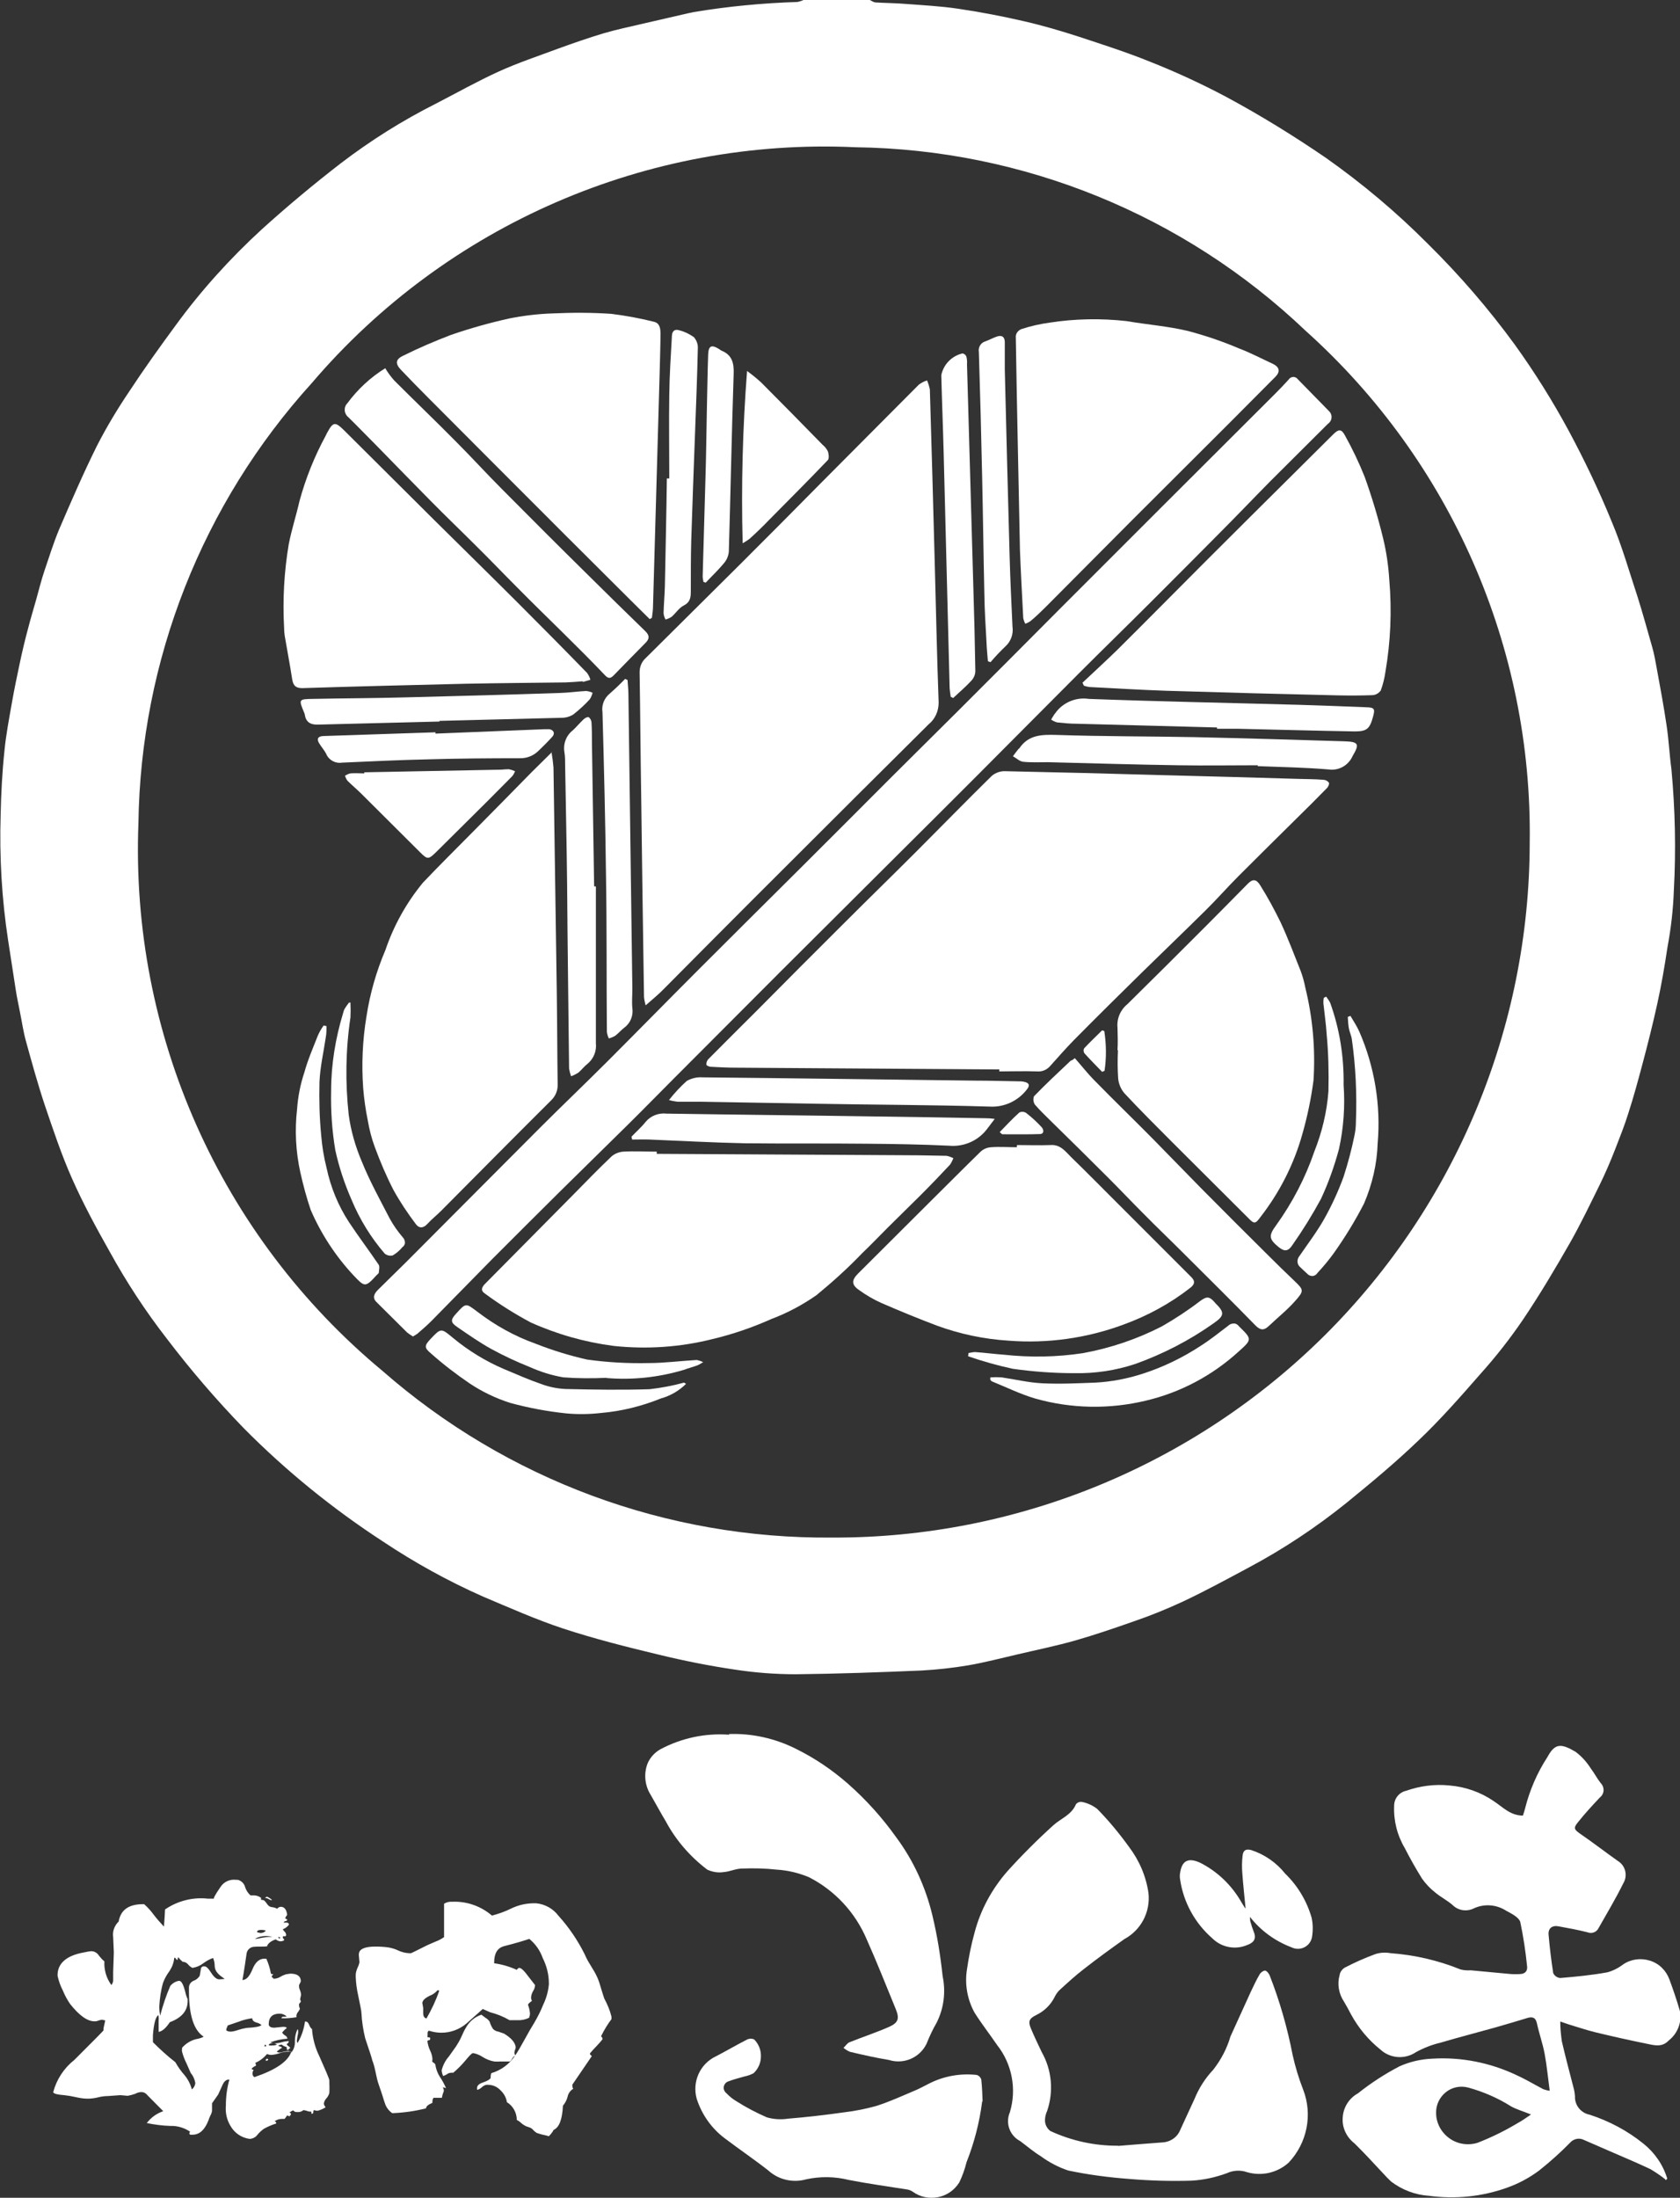 <?xml version="1.0" encoding="UTF-8"?>
<svg id="_レイヤー_2" data-name="レイヤー_2" xmlns="http://www.w3.org/2000/svg" viewBox="0 0 76.46 100">
  <rect x="0" y="0" width="76.46" height="100" fill="#333333" stroke="none"/>
  <defs>
    <style>
      .cls-1 {
        fill: #fff;
      }
    </style>
  </defs>
  <g id="_レイヤー_1-2" data-name="レイヤー_1">
    <g id="_グループ_6" data-name="グループ_6">
      <g>
        <g>
          <path id="_パス_2" data-name="パス_2" class="cls-1" d="M75.79,99.16c-.21-.17-.44-.32-.67-.46-.57-.27-1.16-.52-1.74-.77l-1.31-.57c-.21-.1-.46-.04-.61.13-.44.45-.91.87-1.4,1.26-.45.34-.94.6-1.47.79-1.14.41-2.36.53-3.55.37-.63-.04-1.23-.27-1.73-.65-.13-.12-.25-.25-.37-.38-.43-.46-.85-.92-1.3-1.36-.36-.28-.57-.72-.53-1.18.03-.46.29-.87.69-1.09.59-.47,1.22-.88,1.89-1.23.47-.21.98-.33,1.5-.35,1.31-.08,2.62.18,3.81.74.42.19.82.43,1.24.65.09.03.19.06.29.07-.08-.59-.13-1.14-.23-1.68-.09-.47-.25-.92-.35-1.38-.06-.28-.21-.32-.44-.25-.5.15-.99.3-1.49.44-.82.23-1.64.44-2.45.68-.39.09-.77.24-1.12.43-.5.34-1.17.3-1.62-.11-.55-.44-1-.98-1.34-1.6-.1-.2-.21-.39-.32-.58-.24-.36-.32-.8-.2-1.22.02-.13.1-.24.21-.32.46-.24.93-.45,1.42-.63.22-.07.46-.08.69-.04,1.09.08,2.17.33,3.18.74.15.04.31.05.47.04.57.05,1.14.11,1.71.16.18.02.36.02.54.01.21-.01.34-.13.31-.36-.07-.68-.17-1.35-.31-2.01-.06-.21-.4-.38-.64-.51-.45-.29-1.01-.33-1.49-.1-.32.15-.7.09-.95-.16-.24-.21-.54-.36-.79-.57-.23-.18-.43-.39-.6-.63-.28-.45-.54-.91-.78-1.38-.35-.59-.52-1.26-.49-1.94,0-.33.23-.61.55-.68.63-.22,1.3-.31,1.97-.24.72.06,1.41.3,2.01.71.41.27.76.66,1.33.66.04-.11.07-.22.1-.33.21-.83.55-1.62,1.02-2.34.34-.63.62-.62,1.28-.23.28.21.51.47.7.77.16.21.28.45.44.65.09.09.14.22.13.35-.01.13-.08.24-.18.32-.34.36-.68.73-.99,1.12-.22.27-.16.33.14.54.57.39,1.12.82,1.69,1.22.34.21.45.66.24,1.01-.35.71-.76,1.39-1.15,2.08-.1.16-.3.22-.48.15-.43-.11-.87-.19-1.31-.27-.3-.06-.49.09-.46.39.05.58.12,1.16.21,1.74.06.12.18.21.32.22.72-.06,1.44-.13,2.15-.26.25-.07.49-.19.7-.35.36-.25.81-.31,1.23-.18.42.13.74.45.89.86.17.46.33.93.47,1.41.11.51-.09,1.04-.5,1.36-.31.33-.66.22-1.01.15-.78-.16-1.55-.33-2.33-.52-.41-.1-.82-.24-1.22-.36-.1-.03-.19-.07-.38-.13,0,.3.03.59.07.89.17.74.37,1.48.56,2.22.02.09.03.19.04.28-.02.41.26.77.67.85.89.29,1.72.73,2.45,1.32.51.41.89.96,1.08,1.59l-.07.07ZM69.68,96.21c-.37-.15-.66-.23-.91-.37-.6-.38-1.25-.66-1.93-.85-.36-.1-.74-.03-1.03.2-.29.23-.46.58-.45.95,0,.46.23.88.6,1.15.37.27.85.34,1.28.21.65-.25,1.27-.56,1.87-.92.17-.09.33-.21.57-.37h0Z"/>
          <path id="_パス_3" data-name="パス_3" class="cls-1" d="M50.88,97.64c.63-.05,1.33-.11,2.03-.16.36-.02.68-.24.81-.58.22-.47.43-.94.65-1.41.2-.49.49-.94.85-1.32.35-.45.62-.96.78-1.51.31-.67.61-1.35.92-2.02.13-.27.25-.54.4-.79.05-.1.14-.16.24-.19.08,0,.18.12.22.21.46,1.17.81,2.39,1.05,3.63.12.54.28,1.07.48,1.58.44,1.14.18,2.43-.66,3.32-.52.47-1.24.63-1.91.43-.29-.1-.62-.08-.9.05-.52.19-1.06.31-1.61.34-.96.03-1.92,0-2.87-.08-.92-.07-1.83-.19-2.74-.38-.45-.15-.87-.37-1.25-.65-.33-.2-.63-.46-.94-.69-.48-.25-.68-.82-.47-1.31.32-1.05.1-2.2-.58-3.06-.34-.5-.71-.97-1.03-1.48-.33-.6-.45-1.3-.34-1.97.08-.56.19-1.11.34-1.65.27-1.04.79-2,1.5-2.81.66-.73,1.36-1.43,2.09-2.09.34-.31.83-.47,1.03-.96.07-.08.17-.12.28-.1.25.05.48.16.68.31.53.54,1.01,1.12,1.45,1.73.47.62.78,1.34.89,2.11.09.86-.34,1.68-1.1,2.09-.62.44-1.24.89-1.84,1.36-.39.3-.76.64-1.12.97-.08.08-.15.18-.2.28-.18.37-.47.66-.84.84-.33.16-.39.29-.25.62.15.36.32.71.49,1.07.46.81.55,1.78.25,2.67-.07.15-.11.32-.1.49.02.17.1.32.24.43.97.45,2.03.68,3.09.67h0Z"/>
          <path id="_パス_4" data-name="パス_4" class="cls-1" d="M33.17,78.9c1.06-.04,2.12.2,3.07.68.85.42,1.63.95,2.34,1.57.83.73,1.57,1.55,2.21,2.45.78,1.05,1.33,2.25,1.64,3.53.22.91.37,1.84.47,2.78.15.72.06,1.46-.27,2.12-.18.31-.33.63-.46.96-.31.64-1.04.95-1.71.74-.6-.1-1.18-.23-1.77-.37-.11-.04-.21-.11-.3-.18.09-.09.17-.22.28-.26.6-.24,1.21-.44,1.8-.7.42-.19.47-.38.3-.8-.44-1.07-.86-2.14-1.33-3.19-.52-1.22-1.45-2.22-2.63-2.82-.46-.19-.95-.31-1.45-.34-.53-.06-1.06-.07-1.59-.05-.28,0-.55.14-.83.16-.25.04-.51,0-.75-.11-.78-.59-1.43-1.34-1.89-2.2-.24-.4-.46-.81-.69-1.21-.27-.43-.32-.97-.13-1.44.12-.27.33-.49.58-.63.96-.51,2.04-.74,3.13-.66Z"/>
          <path id="_パス_7" data-name="パス_7" class="cls-1" d="M44.7,95.62c-.12.95-.36,1.87-.71,2.76-.08.32-.19.63-.33.92-.22.35-.56.59-.96.67-.4.08-.82,0-1.15-.24-.09-.06-.18-.1-.28-.11-.88-.14-1.76-.26-2.63-.43-.64-.16-1.31-.17-1.95-.03-.6.17-1.26.02-1.72-.4-.65-.51-1.33-.97-1.99-1.47-.6-.45-1.04-1.08-1.27-1.79-.22-.78.15-1.6.88-1.94.48-.25.94-.52,1.43-.77.1-.04.22-.04.31.01.2.21.31.48.3.77,0,.29-.12.56-.33.76-.13.07-.27.12-.42.15-.24.07-.49.13-.72.22-.11.03-.2.13-.22.25-.02.12.04.23.13.3.13.14.28.26.45.36.44.28.9.52,1.38.73.31.09.65.11.97.06.85-.07,1.71-.17,2.56-.29.5-.06,1-.16,1.49-.3.61-.2,1.2-.47,1.79-.72.2-.09.4-.2.6-.3.66-.33,1.4-.46,2.14-.38.1.03.18.11.21.21.04.37.05.74.06.99Z"/>
          <path id="_パス_12" data-name="パス_12" class="cls-1" d="M56.69,86.85c-.05-.53-.11-1.07-.15-1.62-.02-.26-.02-.51.01-.77.02-.22.1-.36.4-.28.61.2,1.14.57,1.54,1.07.57.55.98,1.24,1.2,1.99.07.3.07.61.02.91-.04.2-.17.37-.36.46-.19.09-.4.08-.58-.01-.74-.28-1.4-.76-1.88-1.38,0,.06,0,.13.01.19.05.18.11.36.18.54.11.31-.07.46-.32.55-.54.23-1.17.11-1.59-.31-.79-.69-1.31-1.64-1.46-2.67-.02-.1-.02-.21,0-.31.08-.52.34-.71.9-.46.8.4,1.46,1.04,1.9,1.82.05.08.1.16.15.24.01.01.02.02.04.03Z"/>
        </g>
        <path id="_パス_67" data-name="パス_67" class="cls-1" d="M14.17,96.08c-.06,0-.12,0-.19-.03-.06-.02-.11-.03-.17-.04-.08.07-.18.1-.28.09-.09,0-.15-.02-.17-.07h-.03s-.06.02-.08.04c-.02.02-.05.03-.08.04.04.01.07.05.07.09,0,.02-.01.04-.04.05,0,.03,0,.04-.03.04-.02,0-.05-.01-.07-.03h-.04s-.06.1-.11.15h-.12c-.1,0-.2.03-.29.08-.01,0-.02,0-.03.01,0,0,0,.02.03.04.02.01.02.03.03.05v.03c-.19.06-.38.14-.56.24-.11.08-.21.17-.3.28-.08.11-.21.17-.34.18h-.01c-.37-.05-.69-.27-.87-.59-.17-.28-.24-.6-.21-.93,0-.4.05-.79.16-1.18h-.02c-.12,0-.22.08-.29.24l-.2.44-.28.4v.08s0,.21,0,.21c0,.04,0,.07-.01.11-.02.06-.04.12-.07.17-.03.06-.06.13-.08.2-.17.44-.41.66-.73.66h-.11s-.02-.03-.03-.05v-.04s.03-.03.03-.05c-.27-.18-.58-.27-.9-.26-.36-.01-.72-.06-1.07-.13.19-.25.45-.44.75-.54-.56-.56-.82-.83-.78-.79-.06-.05-.13-.08-.21-.08-.1,0-.2.03-.29.08-.11.04-.23.07-.34.09l-.33-.03-.56.04c-.14,0-.28.02-.42.05-.14.04-.29.06-.44.07h-.08c-.18,0-.35-.03-.53-.07-.17-.04-.35-.07-.53-.09-.29-.02-.46-.06-.5-.13.15-.58.49-1.1.96-1.47.88-.88,1.33-1.33,1.33-1.35v-.09l.08-.36-.13-.03c-.05,0-.11.01-.16.03-.05.02-.11.04-.17.04h-.03c-.33,0-.7-.27-1.11-.79-.13-.19-.24-.39-.33-.61-.11-.21-.19-.44-.24-.67v-.03c0-.5.35-.84,1.03-1,.28-.06.44-.09.48-.09.04,0,.08,0,.12.01.11.03.2.1.26.2.07.09.15.18.24.25-.02.39.09.77.32,1.08.06-.08.09-.17.08-.26v-.34s.03-.89.03-.89l-.03-.69c-.04-.26.06-.53.25-.71.09-.53.46-.79,1.11-.79h.05c.17.15.32.32.45.5.14.18.29.35.45.52,0-.04.03-.3.05-.78.57-.39,1.27-.57,1.96-.49h.04s.06,0,.09,0h.09s.07,0,.07,0c-.08.03.01-.15.28-.54.15-.23.42-.35.69-.32.06,0,.12,0,.17.03.13.06.23.18.26.32.05.14.13.26.24.36h.1c.14-.01.27.03.38.11v.09s.05.01.08.01c.02,0,.05.01.07.03.04.04.08.08.11.13.03.05.07.09.12.13.05.02.1.04.16.04.06.01.13.03.19.07.04-.05.1-.09.17-.09.16,0,.26.12.29.37h0s-.03.02-.09.14c0,.02.01.03.04.04.03,0,.04.02.05.03,0,.04-.02.06-.07.07-.04,0-.08.03-.09.07h.05s.07,0,.07,0c.05-.01.11.02.12.08,0,0,0,0,0,.01-.07.1-.17.17-.28.21.02.04.05.08.08.11.04.03.06.08.07.13v.03s-.01.05-.04.05c0,0,0,0-.01,0h-.06s-.03,0-.04.01v.03s0,.05.03.07c.02.02.03.03.03.04,0,.01,0,.03-.01.04-.04.02-.09.04-.15.04-.08,0-.16-.04-.22-.09-.23.08-.36.19-.4.32-.11.01-.22.01-.33.01-.09,0-.19,0-.28.01-.17.02-.3.15-.32.32-.11.77-.18,1.17-.19,1.19.18,0,.33-.17.46-.49.13-.32.31-.48.54-.48h.09c.09.2.16.42.2.63,0,.04.02.07.05.07h.05s.01,0,.01.01c0,0,0,.02-.03.04-.02.01-.02.03-.03.05v.03s.01.02.04.04c.02,0,.03.02.03.04h.03c.1,0,.19-.03.28-.08.08-.05.17-.09.26-.12.07-.01.13-.02.2-.03.31,0,.47.11.48.33,0,.04-.02.07-.04.11-.02.03-.04.07-.04.11v.03c0,.06.02.13.05.19.02.06.04.13.04.2l-.04.19s0,.06.03.08c0,.03-.01.07-.04.09-.02.02-.04.04-.04.07v.04c0,.05.01.1.04.15-.02.06-.05.11-.09.16-.04.04-.06.1-.07.16,0,.02,0,.05.01.07-.23.04-.46.06-.69.05,0-.04.03-.07.08-.07h.09s.05,0,.07-.01c-.09-.08-.2-.13-.32-.13-.33,0-.5.16-.5.48v.03c.03.09.11.13.25.13l.4-.04c.05,0,.11,0,.16.03v.04s-.07.03-.2.19c.03.05.08.1.13.13.06.03.1.08.11.15-.27.02-.53.07-.78.17.07.03.14.04.21.04.11,0,.21-.02.32-.05.09-.03.18-.04.28-.05h.03v.03s-.02.05-.04.07c-.04.02-.05.03-.05.05.02.03.04.06.08.08.04.03.07.05.07.07,0,.01,0,.03-.01.04h-.01s-.03,0-.04.03-.02.03-.04.03c-.04,0-.05-.03-.05-.05v-.03s0-.04-.01-.05c-.13-.04-.2-.08-.2-.11h0c-.06,0-.12.01-.17.04,0,.03.04.04.09.05.03,0,.06.03.08.07.03-.04-.06,0-.25.16.04.02.08.04.12.04.07,0,.14-.02.2-.04.06-.01.12-.02.19-.03.06,0,.12.02.16.07.12-.15.17-.33.16-.52,0-.19.04-.37.12-.54.02,0,.03.04.03.11,0,.07-.01.13-.03.2-.01.07-.02.14-.03.21,0,.04.01.07.03.11.18-.3.29-.63.34-.98h.03c.07,0,.12.05.16.15s.08.16.13.19c.03.43.14.84.33,1.23.27.61.43.97.46,1.1v.17c.01.18,0,.32,0,.4-.02.09-.07.18-.13.25-.06.06-.11.15-.12.24,0,.06.04.12.08.17-.11.07-.24.13-.37.16-.05,0-.1-.01-.15-.03-.03,0-.04.03-.04.08s-.01.07-.04.08h-.05ZM10.27,90.08c-.07-.06-.14-.11-.21-.16-.08-.06-.14-.12-.2-.2-.06-.08-.09-.19-.09-.29,0-.12-.03-.23-.07-.34-.16.05-.31.14-.45.24-.14.11-.31.18-.49.21-.08-.04-.15-.09-.2-.16-.06-.07-.15-.12-.25-.12-.07-.06-.14-.13-.2-.21-.02.04-.03.09-.03.13-.03,0-.05-.02-.07-.05s-.03-.05-.04-.05h-.04c-.02.23-.1.43-.22.61-.12.16-.22.34-.29.53-.1.35-.15.71-.17,1.07,0,.14.01.28.04.42.12-.46.27-.91.46-1.35.1-.12.23-.2.38-.23h.03c.11,0,.21.22.3.62l.04.12s.03.06.04.09v.09c0,.44-.27.76-.81.96-.18.27-.35.42-.51.44v-.53c.01-.08,0-.15-.01-.23-.12.06-.21.37-.25.91v.32c.32.32.66.63,1.02.91.12.21.25.4.41.58.16.19.28.42.34.66.09-.07.15-.18.16-.29-.03-.17-.1-.33-.21-.46l-.19-.43c-.09-.18-.16-.36-.21-.56,0-.05,0-.11.01-.16.17-.19.39-.33.64-.39.12-.02.23-.05.34-.11-.45-.29-.67-.98-.67-2.06v-.15c-.01-.14.07-.27.2-.33.12-.04.22-.12.29-.23l.05-.3c0-.08.07-.14.14-.13,0,0,.01,0,.02,0h.01c.08,0,.17.09.28.26.11.18.21.28.32.32.03.01.05.01.08.01l.28-.02ZM11.54,94.18s-.05.1-.05.16c0,.07.03.14.09.17.97-.33,1.53-.71,1.68-1.16h-.12c-.14,0-.28.02-.41.07-.12.04-.25.07-.38.08-.07,0-.14-.02-.2-.04-.14.17-.32.31-.53.4l.03.09v.04c-.08.03-.13.07-.19.12v.03s.01.03.04.03.04,0,.04.01h0ZM10.31,92.39c.06.04.13.05.2.05.12-.01.23-.04.34-.08.13-.04.25-.07.38-.09.39-.02.61-.06.67-.13-.07-.06-.16-.1-.25-.12-.11-.04-.17-.1-.17-.19-.21.03-.42.08-.62.16l-.5.17s-.01.06-.03.09c-.02.03-.03.07-.03.11v.03ZM11.71,87.92s.09.02.13.03c.1.01.2-.03.26-.11-.07-.02-.14-.03-.21-.03-.12,0-.19.03-.19.09h0ZM12.43,88.14c-.11-.04-.23-.05-.34-.05-.17,0-.34.04-.49.13.11,0,.21-.03.32-.05.12-.02.25-.04.37-.04h.14ZM12.6,93.02c-.06-.04-.14-.06-.21-.05-.1,0-.15.03-.16.09.05.01.1.02.15.01.12,0,.2-.02.22-.05h0ZM12.07,86.35s.05-.05.09-.05c.08.04.16.09.22.15-.01,0-.03.01-.04.01-.04-.01-.07-.03-.11-.05-.05-.03-.1-.05-.16-.05h-.01ZM12.21,93.72s-.04.05-.11.05v-.07s.03-.02.05-.03c.02,0,.04.01.05.03h0ZM12.67,88.12v.03s.01.05.04.05c.02,0,.05-.02.05-.04-.08-.03-.11-.04-.08-.04h-.01ZM12.11,93.07s-.02-.04-.05-.04c-.01.02-.02.05-.03.08h.08s0-.04,0-.04ZM25.2,96.91s-.07.14-.22.29c-.09-.03-.18-.05-.28-.07-.09-.02-.18-.05-.27-.08-.05-.03-.1-.07-.15-.12-.04-.05-.09-.09-.15-.12l-.2-.07c-.08-.04-.15-.09-.21-.14-.06-.06-.13-.11-.2-.14,0-.33-.17-.64-.45-.81-.03-.21-.14-.4-.29-.54-.15-.16-.35-.25-.57-.25h-.08c-.08.02-.15.06-.21.12-.06.05-.12.09-.2.11-.01-.03-.01-.05-.01-.08,0-.11.09-.2.28-.26.2-.07.31-.14.34-.2v-.05c0-.06.01-.12.03-.17.44-.13.81-.4,1.07-.78-.04,0-.08.05-.12.12s-.07.11-.11.13h-.46c-.08.01-.16,0-.24,0-.19-.03-.38-.11-.54-.21-.12-.08-.26-.14-.41-.17h-.03c-.05,0-.17.13-.36.36-.16.19-.34.37-.53.53h-.07c-.08,0-.16.02-.22.07-.05.03-.11.06-.17.08-.04-.08-.06-.17-.07-.26.06-.23.17-.45.33-.63l.32-.45c.09-.14.18-.29.25-.45.06-.14.13-.29.21-.42.15-.27.4-.48.7-.58.06.05.13.1.2.15.07.04.13.1.17.16.04.12.09.24.16.34.06.06.15.11.24.12.09.03.18.06.26.09.33.2.5.4.53.61h0c0,.05-.01.09-.03.13-.02.04-.02.09-.03.13,0,.04.02.08.04.12.1-.14.24-.38.42-.71s.33-.59.45-.78c.15-.26.29-.53.4-.81.14-.29.23-.6.26-.93v-.05c0-.4-.1-.79-.28-1.15-.12-.34-.33-.64-.61-.87-.2.07-.59.19-1.18.34-.28.09-.42.33-.42.74v.03c.36.05.7.15,1.03.3.04-.06.08-.09.11-.09.1,0,.24.15.44.42l.28.36v.03c-.01.09-.04.17-.09.25-.05.08-.08.18-.09.28,0,.06.01.11.04.16l-.09.07s-.08.06-.09.11c.05.13.08.26.09.4,0,.06-.02.13-.04.19-.16.08-.35.12-.53.11h-.36c-.27-.16-.57-.28-.88-.36l-.34-.15s-.24.22-.74.66c-.32.27-.72.42-1.14.42-.19,0-.38-.03-.56-.09-.04,0-.07.04-.07.11v.08s0,.05-.01.08c.01.02.03.03.05.03h.03s.05.01.05.04c0,0,0,0,0,.01,0,.05-.02.08-.05.08s-.06.01-.08.04c.02.15.06.29.12.42.06.12.1.25.11.38,0,.04,0,.08-.01.12,0,.02.02.04.07.07.03.01.05.04.07.07.03.2.1.4.21.57.11.16.2.33.28.51l-.15-.04s.05.09.05.14c0,.05-.02.1-.04.14-.02.07-.04.13-.05.2h-.38s-.05.07-.05.16v.07c-.19.08-.29.16-.29.25-.51.13-1.02.2-1.54.22-.13-.09-.23-.21-.3-.36-.04-.11-.1-.28-.16-.49l-.17-.5c-.04-.11-.08-.29-.13-.53s-.1-.41-.15-.53c0-.04-.11-.38-.32-1-.09-.37-.15-.75-.17-1.14,0-.1-.06-.37-.15-.81-.06-.27-.1-.55-.11-.83v-.13c.01-.1.04-.2.08-.29.04-.08.07-.16.09-.25l-.03-.34s0-.06.01-.09c.04-.19.29-.29.74-.29.2,0,.41.01.61.04.16.03.32.08.46.15.14.06.29.1.45.11h.11s.26-.12.75-.37l.37-.16c.14-.05.26-.12.38-.2v-1.52c.11-.07.24-.1.37-.09.66-.03,1.31.2,1.81.63.3-.08.59-.18.87-.32.31-.15.64-.23.98-.24h.17c.39.04.76.24,1,.56.48.53.88,1.12,1.2,1.76.07.17.16.33.26.49.14.23.23.38.26.45.09.17.15.35.2.53.08.27.14.45.17.54.14.26.26.54.33.83v.11c-.18.24-.33.49-.46.75,0,0-.01.02-.01.03,0,0,0,.02.03.04.02.02.03.04.03.07v.03c-.05.07-.15.18-.28.32-.1.1-.2.21-.29.32v.03s.01.03.04.05c.03.02.04.04.04.05l-.88,1.29v.05c0,.05.01.1.04.14-.14.08-.23.22-.26.37-.04.15-.11.28-.21.4-.03.63-.17,1-.44,1.11v.03ZM19.26,91.59c0,.15.05.23.15.25.23-.4.43-.82.58-1.26l-.07-.03c-.1.12-.23.21-.37.26-.2.1-.31.2-.33.32l.04.23v.22Z"/>
      </g>
      <g>
        <path id="_パス_18" data-name="パス_18" class="cls-1" d="M29.38,45.73c-.03-.12-.06-.24-.07-.37-.05-3.09-.09-6.18-.13-9.27-.03-1.83-.04-3.67-.07-5.5,0-.25.09-.48.28-.65l4.33-4.3c1.24-1.24,2.47-2.47,3.7-3.72l4.4-4.42c.11-.08.24-.15.37-.19.06.13.1.27.13.41.08,2.61.15,5.22.22,7.83.06,2.14.1,4.28.18,6.42,0,.38-.16.75-.46.99-1.09,1.08-2.18,2.17-3.27,3.25-1.59,1.59-3.18,3.17-4.77,4.76-1.33,1.33-2.66,2.67-3.99,4.01-.24.25-.51.47-.84.76Z"/>
        <path id="_パス_1" data-name="パス_1" class="cls-1" d="M39.59,0c.08.05.16.09.24.11.47.03.94.03,1.41.07.79.06,1.59.1,2.38.22,1.01.15,2.01.34,3,.57.83.19,1.64.43,2.45.69,1.09.36,2.19.71,3.25,1.14,1.19.47,2.36,1.01,3.49,1.61,1.56.84,3.07,1.77,4.53,2.77,1.66,1.17,3.22,2.48,4.65,3.92,1.44,1.42,2.76,2.95,3.95,4.58.9,1.25,1.72,2.56,2.45,3.91.72,1.34,1.38,2.72,1.96,4.14.47,1.11.8,2.28,1.18,3.43.24.76.45,1.53.67,2.3.09.31.14.62.2.94.16.87.32,1.73.45,2.61.1.66.13,1.33.22,1.99.17,1.83.21,3.68.11,5.51-.03.87-.13,1.73-.29,2.59-.13.87-.28,1.74-.47,2.6-.2.91-.43,1.82-.67,2.72-.2.75-.4,1.49-.64,2.23-.17.55-.39,1.1-.6,1.64s-.45,1.1-.71,1.63c-.43.87-.85,1.75-1.33,2.6-.68,1.19-1.38,2.37-2.14,3.5-.59.87-1.24,1.7-1.94,2.48-.91,1.04-1.82,2.08-2.82,3.03-1.05,1.01-2.17,1.94-3.3,2.86-1.38,1.11-2.87,2.1-4.43,2.93-.99.53-1.98,1.07-3,1.55-.73.34-1.47.64-2.23.9-.88.31-1.76.61-2.66.87-.88.25-1.77.43-2.66.64-.73.17-1.46.36-2.2.49-.71.12-1.43.2-2.15.24-1.9.08-3.81.15-5.72.17-.92,0-1.85-.07-2.76-.21-1.16-.17-2.32-.4-3.47-.68-1.46-.35-2.93-.72-4.36-1.19-1.24-.41-2.45-.95-3.66-1.46-1.58-.7-3.1-1.54-4.54-2.5-2.29-1.49-4.42-3.22-6.34-5.16-1.24-1.28-2.41-2.64-3.49-4.06-.98-1.26-1.85-2.59-2.62-3.99-.61-1.08-1.2-2.17-1.7-3.3-.48-1.08-.86-2.22-1.24-3.34-.32-.96-.59-1.94-.86-2.92-.12-.43-.18-.87-.27-1.31-.06-.33-.14-.66-.19-1-.12-.76-.23-1.51-.35-2.27-.29-1.89-.4-3.81-.34-5.73.02-.96.07-1.92.17-2.87.07-.76.22-1.51.35-2.26.1-.57.22-1.14.34-1.71s.25-1.12.4-1.67c.11-.43.24-.85.36-1.28s.23-.88.38-1.32c.21-.62.41-1.26.66-1.86.55-1.28,1.1-2.55,1.72-3.8.44-.86.94-1.69,1.48-2.49.67-1.02,1.38-2.01,2.1-2.99,1.16-1.59,2.48-3.05,3.93-4.38,1.16-1.05,2.36-2.05,3.59-3,1.36-1.04,2.81-1.95,4.34-2.72.95-.49,1.89-1.02,2.86-1.46.88-.4,1.79-.7,2.7-1.04.69-.25,1.38-.49,2.08-.7.58-.17,1.17-.29,1.76-.43.68-.16,1.36-.31,2.04-.47.09-.02.19-.04.28-.06,1.56-.26,3.14-.41,4.72-.46.11-.02.22-.06.32-.11h2.99ZM37.88,69.96c8.4.03,16.47-3.29,22.43-9.22,5.95-5.93,9.3-13.99,9.31-22.39.13-8.88-3.59-17.37-10.2-23.3-5.53-5.27-12.85-8.25-20.48-8.35-9.46-.44-18.6,3.52-24.75,10.73-4.98,5.49-7.79,12.61-7.89,20.03-.37,9.58,3.73,18.79,11.1,24.91,5.66,4.96,12.95,7.66,20.48,7.59h0Z"/>
        <path id="_パス_19" data-name="パス_19" class="cls-1" d="M45.47,48.66l-11.99-.08c-.37,0-.74-.02-1.12-.04-.07,0-.2-.05-.21-.09-.01-.09.02-.18.08-.25.73-.74,1.47-1.47,2.21-2.21,1.33-1.34,2.66-2.68,4-4.01,1.08-1.08,2.18-2.15,3.26-3.23,1.15-1.15,2.28-2.31,3.44-3.45.17-.14.39-.22.61-.21,2.4.05,4.8.11,7.19.18,2.05.05,4.11.11,6.16.17.37.01.75.01,1.12.04.1,0,.2.05.26.13.03.06-.03.2-.1.26-.45.46-.91.92-1.37,1.37-.88.87-1.76,1.74-2.64,2.62-.52.52-1,1.07-1.52,1.58-.94.93-1.9,1.85-2.84,2.77-1.06,1.04-2.11,2.08-3.15,3.13-.37.38-.72.78-1.07,1.17-.15.17-.36.26-.59.24-.57-.02-1.15,0-1.72,0v-.1Z"/>
        <path id="_パス_20" data-name="パス_20" class="cls-1" d="M18.78,60.8c-.09-.05-.17-.11-.25-.17-.47-.46-.93-.93-1.4-1.39-.2-.2-.09-.39.07-.55.42-.42.85-.83,1.27-1.25,2.03-2.04,4.07-4.08,6.1-6.12,1.02-1.02,2.07-2.02,3.09-3.04,1.39-1.39,2.76-2.79,4.15-4.18,1.54-1.54,3.09-3.08,4.63-4.61,1.35-1.34,2.69-2.69,4.03-4.03,1.07-1.07,2.14-2.12,3.21-3.19,1.49-1.49,2.97-2.97,4.46-4.47l4.91-4.91c1.67-1.67,3.34-3.33,5.01-5,.2-.2.4-.41.59-.62.04-.07.12-.11.2-.12.08,0,.16.03.21.1.47.48.93.95,1.4,1.43.09.08.15.19.14.31,0,.12-.07.23-.17.3-.87.87-1.74,1.73-2.61,2.6-.8.81-1.58,1.63-2.39,2.44-1.02,1.03-2.04,2.05-3.06,3.07-1.09,1.09-2.19,2.16-3.28,3.25-1.56,1.56-3.11,3.13-4.67,4.69-1.18,1.18-2.36,2.36-3.54,3.53l-5.33,5.31c-1.63,1.63-3.25,3.26-4.88,4.89-.69.69-1.37,1.39-2.07,2.08-1.04,1.03-2.09,2.05-3.13,3.08-1.02,1.01-2.03,2.02-3.05,3.04-.93.94-1.86,1.9-2.79,2.84-.2.2-.42.39-.64.58-.07.05-.14.09-.22.13h0Z"/>
        <path id="_パス_21" data-name="パス_21" class="cls-1" d="M25.1,34.22c.04.23.07.47.09.7.05,3.41.1,6.82.15,10.23.02,1.4.02,2.79.04,4.19.01.28-.1.54-.3.73-1.68,1.67-3.34,3.35-5.01,5.03-.2.2-.43.38-.62.59s-.39.2-.53,0c-.37-.49-.71-1-1.01-1.54-.33-.64-.61-1.3-.86-1.98-.14-.38-.24-.78-.31-1.18-.1-.49-.17-.98-.21-1.47-.08-1.09-.03-2.2.15-3.28.16-1.04.45-2.05.86-3.01.38-1.12.96-2.16,1.71-3.07.76-.8,1.54-1.57,2.32-2.36.87-.88,1.74-1.76,2.61-2.65.29-.29.58-.57.95-.94Z"/>
        <path id="_パス_22" data-name="パス_22" class="cls-1" d="M29.88,52.5l10.71.06c.83,0,1.66.01,2.49.03.11.02.21.06.31.11-.04.1-.09.2-.15.29-.44.47-.88.93-1.33,1.38-.5.5-1.02,1-1.52,1.5-.38.38-.76.78-1.15,1.15-.65.68-1.35,1.31-2.08,1.91-.63.44-1.32.81-2.04,1.08-.87.39-1.77.7-2.7.92-1.47.37-2.99.47-4.49.31-1.31-.17-2.58-.53-3.78-1.07-.73-.39-1.43-.83-2.09-1.32-.18-.12-.15-.26,0-.42,1.33-1.34,2.66-2.69,3.99-4.03.59-.6,1.17-1.2,1.78-1.78.15-.13.33-.2.53-.22.51-.03,1.02,0,1.53,0v.1Z"/>
        <path id="_パス_23" data-name="パス_23" class="cls-1" d="M26.51,31c-.25.02-.51.04-.76.05-1.51.02-3.03.03-4.54.06-2.48.06-4.96.12-7.45.2-.3,0-.41-.11-.46-.39-.1-.66-.23-1.32-.34-1.98-.02-.13-.03-.25-.03-.38-.07-1.27,0-2.54.21-3.79.13-.67.34-1.31.49-1.97.28-1.03.68-2.03,1.19-2.97.02-.05.05-.1.07-.14.27-.5.36-.51.76-.12,1.36,1.35,2.71,2.7,4.07,4.05,1.29,1.28,2.59,2.55,3.87,3.83,1.05,1.05,2.09,2.1,3.13,3.17.07.1.12.2.15.31l-.34.1v-.03Z"/>
        <path id="_パス_24" data-name="パス_24" class="cls-1" d="M49.27,31.06c.54-.51,1.09-1.01,1.62-1.53,1.33-1.32,2.65-2.66,3.98-3.99,1.34-1.34,2.69-2.68,4.04-4.02l1.76-1.75c.25-.25.38-.26.54.04.34.61.64,1.24.9,1.89.33.92.61,1.85.84,2.8.15.62.24,1.25.28,1.89.12,1.4.06,2.81-.18,4.2-.04.28-.11.56-.21.83-.09.12-.22.2-.37.21-.52.02-1.05.02-1.57.01-2.61-.06-5.22-.13-7.83-.21-1.16-.04-2.32-.11-3.48-.17-.09-.01-.17-.03-.26-.06l-.07-.15Z"/>
        <path id="_パス_25" data-name="パス_25" class="cls-1" d="M46.42,25.02c-.07-3.47-.14-6.6-.19-9.73.02-.14.11-.25.24-.31.42-.14.86-.24,1.3-.3,1.16-.18,2.34-.2,3.5-.07.93.16,1.88.23,2.8.45.79.21,1.56.47,2.31.79.53.2,1.04.47,1.56.71.29.14.33.35.12.57l-2.15,2.16c-1.45,1.45-2.91,2.9-4.37,4.36-1.32,1.33-2.64,2.65-3.96,3.98-.22.22-.44.43-.68.63-.07.05-.15.09-.24.12-.04-.08-.07-.16-.09-.25-.06-1.14-.12-2.29-.15-3.1Z"/>
        <path id="_パス_26" data-name="パス_26" class="cls-1" d="M29.57,28.17c-.29-.29-.58-.57-.87-.86-.96-.96-1.92-1.91-2.88-2.87-2.1-2.1-4.2-4.2-6.29-6.3-.43-.43-.85-.86-1.27-1.3-.28-.29-.27-.49.1-.66.7-.35,1.43-.66,2.16-.94.87-.3,1.76-.55,2.66-.75.66-.13,1.32-.21,1.99-.23.88-.04,1.77-.04,2.65.02.65.08,1.3.2,1.94.36.27.06.3.31.3.54,0,.5-.02,1-.03,1.5-.1,3.63-.21,7.27-.31,10.9,0,.18-.03.36-.05.53l-.1.06Z"/>
        <path id="_パス_27" data-name="パス_27" class="cls-1" d="M50.86,47.78c.02-.34.01-.68,0-1.02-.04-.41.13-.81.45-1.07,1.18-1.16,2.35-2.33,3.52-3.5.66-.66,1.31-1.32,1.97-1.99.21-.21.38-.21.56.09.34.54.64,1.1.92,1.67.34.73.62,1.48.92,2.23.09.24.16.5.21.76.34,1.38.46,2.8.37,4.21-.11.83-.28,1.65-.51,2.45-.38,1.36-1.03,2.64-1.9,3.76-.24.33-.29.33-.57.04-1.15-1.15-2.3-2.29-3.45-3.44-.73-.73-1.47-1.47-2.18-2.23-.16-.19-.26-.43-.28-.67-.03-.43-.03-.85-.01-1.28h0Z"/>
        <path id="_パス_28" data-name="パス_28" class="cls-1" d="M46.29,52.1c.51,0,1.02.02,1.53,0,.44-.03.67.29.92.54.73.71,1.45,1.44,2.17,2.16,1.1,1.1,2.21,2.21,3.31,3.31.18.18.16.32-.04.48-.92.72-1.95,1.28-3.05,1.68-1.67.62-3.46.87-5.24.73-1.11-.07-2.2-.3-3.24-.68-.85-.32-1.7-.67-2.53-1.03-.36-.16-.7-.36-1.02-.59-.35-.24-.35-.45-.05-.75l3.27-3.26c.77-.76,1.53-1.53,2.31-2.29.13-.12.3-.19.47-.2.39-.03.79,0,1.18,0v-.06Z"/>
        <path id="_パス_29" data-name="パス_29" class="cls-1" d="M17.53,16.75c.12.2.25.38.41.56.92.92,1.86,1.82,2.78,2.75.73.73,1.42,1.49,2.15,2.22,1.29,1.3,2.59,2.6,3.9,3.89.86.85,1.72,1.7,2.59,2.54.21.2.21.36,0,.56-.48.48-.95.97-1.43,1.46-.13.13-.23.17-.39,0-.62-.65-1.26-1.29-1.9-1.92-.71-.7-1.42-1.39-2.12-2.1-.62-.62-1.23-1.26-1.86-1.88-.68-.68-1.38-1.35-2.05-2.03-.81-.82-1.62-1.65-2.42-2.47-.45-.45-.89-.91-1.34-1.35-.09-.07-.15-.18-.16-.3-.01-.12.03-.24.11-.32.47-.64,1.06-1.19,1.74-1.61h0Z"/>
        <path id="_パス_30" data-name="パス_30" class="cls-1" d="M48.93,48.16c.3.34.58.7.9,1.02.86.88,1.75,1.74,2.62,2.62.74.75,1.47,1.51,2.21,2.26,1.02,1.03,2.04,2.05,3.06,3.06.4.4.8.79,1.21,1.18s.42.44.02.89c-.36.41-.8.76-1.2,1.14-.22.21-.38.21-.61-.02-1.09-1.12-2.2-2.21-3.31-3.32-.59-.59-1.2-1.17-1.79-1.77-.53-.53-1.05-1.08-1.58-1.61-.85-.85-1.7-1.69-2.56-2.53-.27-.27-.55-.53-.8-.82-.07-.11-.09-.25-.04-.38.53-.55,1.09-1.07,1.64-1.59.03-.03.07-.05.11-.06l.1-.08Z"/>
        <path id="_パス_31" data-name="パス_31" class="cls-1" d="M45.28,50.9c-.17.22-.27.36-.38.5-.41.52-1.05.79-1.71.73-1.24-.06-2.49-.08-3.74-.09-1.84-.02-3.69,0-5.54-.02-1.45-.03-2.89-.11-4.34-.17-.27-.01-.53,0-.8,0l-.03-.13c.21-.22.45-.43.64-.67.23-.28.59-.42.95-.38,3.18.05,6.35.08,9.53.13,1.66.02,3.33.05,4.99.08.14,0,.28.01.42.03Z"/>
        <path id="_パス_32" data-name="パス_32" class="cls-1" d="M27.12,40.34c0,2.38,0,4.75,0,7.13.04.36-.11.72-.4.95-.14.11-.25.26-.39.38-.11.07-.22.13-.34.17-.04-.11-.07-.23-.09-.35-.03-2.8-.07-5.6-.09-8.41-.02-1.8-.06-3.6-.09-5.4,0-.19,0-.38-.03-.57-.07-.38.07-.77.38-1.01.17-.16.32-.34.49-.5.06-.06.18-.12.23-.1.07.05.12.14.13.23.02.31.02.62.02.92.03,2.18.07,4.37.1,6.55h.06Z"/>
        <path id="_パス_33" data-name="パス_33" class="cls-1" d="M57.22,34.82c-1.2,0-2.39.02-3.58,0-1.98-.03-3.96-.09-5.94-.14-.38,0-.77.02-1.14-.02-.16-.02-.3-.16-.46-.25.08-.11.17-.23.26-.34,0,0,.02,0,.03-.02.42-.62,1.02-.63,1.7-.61,2.09.07,4.18.06,6.27.1,2.28.05,4.56.12,6.84.19.64.02.68.13.36.67-.19.43-.64.68-1.1.61-1.07-.09-2.15-.11-3.22-.15v-.05Z"/>
        <path id="_パス_34" data-name="パス_34" class="cls-1" d="M28.56,30.94c.01.21.04.41.04.62.06,4.49.12,8.97.18,13.45,0,.29-.03.58,0,.86.05.34-.09.69-.37.89-.14.11-.26.25-.4.36-.09.06-.2.1-.3.13-.05-.1-.08-.21-.09-.31-.02-2.36,0-4.73-.04-7.09-.03-2.48-.09-4.96-.16-7.44-.05-.33.08-.65.34-.86.24-.21.47-.43.69-.66l.11.05Z"/>
        <path id="_パス_35" data-name="パス_35" class="cls-1" d="M43.27,31.71c-.02-.13-.04-.26-.05-.39-.09-3.55-.18-7.1-.27-10.64-.03-1.2-.08-2.41-.11-3.61.1-.49.48-.88.97-.99.08.02.14.07.17.14.03.11.04.23.03.35.1,3.4.19,6.79.29,10.19.04,1.26.07,2.52.09,3.77,0,.16-.07.32-.18.44-.26.28-.55.53-.83.79l-.1-.05Z"/>
        <path id="_パス_36" data-name="パス_36" class="cls-1" d="M30.44,50.06c.25-.32.52-.61.82-.88.22-.12.47-.18.72-.16,4.16.04,8.31.1,12.47.15.63,0,1.26.02,1.89.03.09,0,.17,0,.26.02.25.05.29.17.12.37-.4.51-1.03.8-1.68.76-2.64-.08-5.28-.08-7.93-.13-1.72-.03-3.43-.06-5.15-.09-.37,0-.74,0-1.12,0-.14-.02-.27-.04-.4-.08h0Z"/>
        <path id="_パス_37" data-name="パス_37" class="cls-1" d="M44.96,30.08c-.02-.27-.05-.54-.06-.81-.04-.74-.09-1.49-.1-2.23-.04-1.77-.06-3.54-.1-5.3-.04-1.91-.09-3.81-.15-5.72-.04-.22.09-.43.3-.49.17-.06.33-.15.5-.21.24-.09.38,0,.38.25,0,.42,0,.83,0,1.25.07,2.83.14,5.67.22,8.5.03,1.06.08,2.12.13,3.19.05.33-.07.67-.31.89-.24.23-.47.47-.69.73l-.11-.04Z"/>
        <path id="_パス_38" data-name="パス_38" class="cls-1" d="M33.8,24.71c-.07-2.61,0-5.23.2-7.83.22.16.43.33.64.52.94.94,1.87,1.89,2.8,2.84.1.08.18.18.24.3.04.12.06.32,0,.39-.89.93-1.8,1.84-2.7,2.75-.28.29-.57.57-.87.84-.1.07-.2.14-.31.2Z"/>
        <path id="_パス_39" data-name="パス_39" class="cls-1" d="M16.58,35.14l6.23-.12c.12-.01.23-.02.35-.02.1.02.19.05.28.09-.03.08-.07.16-.13.23-.74.75-1.48,1.49-2.23,2.23-.41.4-.81.81-1.22,1.21-.36.35-.4.36-.74.02-.89-.88-1.77-1.77-2.66-2.65-.21-.21-.44-.4-.65-.61-.05-.07-.08-.14-.11-.22.07-.05.16-.09.24-.11.21-.02.43,0,.64,0v-.06Z"/>
        <path id="_パス_40" data-name="パス_40" class="cls-1" d="M55.38,33.1l-6.39-.17c-.3,0-.59-.03-.88-.06-.1-.03-.19-.07-.27-.13.05-.08.09-.16.14-.23.01-.02.03-.03.04-.05.34-.49.94-.75,1.53-.66,3.2.12,6.39.18,9.59.27,1.01.03,2.02.07,3.04.11.37.01.41.07.31.43-.15.55-.28.67-.83.67-1.76-.03-3.52-.08-5.28-.12-.33,0-.66,0-.99,0v-.05Z"/>
        <path id="_パス_41" data-name="パス_41" class="cls-1" d="M30.46,21.76c0-1.27-.02-2.54,0-3.8.01-.89.07-1.79.12-2.68.01-.22.13-.32.34-.25.24.06.46.17.66.31.12.14.19.32.18.5-.03,1.31-.08,2.62-.13,3.93-.06,1.61-.12,3.22-.17,4.82-.02.77-.02,1.54-.02,2.3,0,.27-.01.5-.32.66-.22.11-.36.35-.56.52-.08.05-.17.09-.27.12-.05-.09-.08-.19-.09-.29.01-.41.05-.83.06-1.24.03-1.63.07-3.26.09-4.89h.11Z"/>
        <path id="_パス_42" data-name="パス_42" class="cls-1" d="M20,32.83c-1.84.05-3.68.09-5.53.14-.35.01-.55-.12-.6-.46,0-.03-.02-.06-.03-.09-.25-.6-.25-.61.39-.62,1.42-.03,2.83-.03,4.25-.07,2.33-.06,4.67-.12,7-.2.4-.01.8-.07,1.2-.09.1.01.2.04.29.08-.03.11-.07.21-.13.3-.23.25-.48.48-.75.69-.16.1-.34.15-.53.15-1.85.05-3.71.09-5.56.14v.02Z"/>
        <path id="_パス_43" data-name="パス_43" class="cls-1" d="M14.86,46.67c0,.17,0,.35-.03.51-.1.68-.26,1.36-.29,2.05-.02.82,0,1.64.08,2.45.04.49.12.97.24,1.45.19.89.53,1.73,1.03,2.49.43.65.9,1.27,1.34,1.92.06.08.02.24.01.36,0,.04-.06.08-.1.12-.52.57-.54.55-1.06,0-.81-.87-1.47-1.88-1.94-2.97-.19-.56-.34-1.12-.47-1.7-.21-.95-.26-1.92-.15-2.88.04-.57.15-1.13.33-1.67.16-.58.4-1.13.62-1.69.07-.16.16-.31.26-.45l.13.03Z"/>
        <path id="_パス_44" data-name="パス_44" class="cls-1" d="M45.09,62.67c.16-.01.33-.01.49,0,.62.09,1.23.24,1.85.27.81.04,1.61,0,2.42-.03.74-.04,1.47-.18,2.17-.41.93-.3,1.81-.73,2.62-1.26.44-.28.84-.6,1.26-.92.07-.07.16-.1.26-.1.1,0,.18.06.24.14.57.56.6.58-.01,1.12-1.2,1.1-2.66,1.88-4.24,2.25-1.66.4-3.4.37-5.05-.1-.67-.2-1.3-.51-1.94-.77-.04-.01-.06-.05-.09-.08v-.1Z"/>
        <path id="_パス_45" data-name="パス_45" class="cls-1" d="M31.23,62.96c-.32.32-.72.55-1.15.67-.87.35-1.78.58-2.72.66-.53.06-1.06.07-1.59.02-.86-.09-1.72-.25-2.56-.48-.65-.21-1.26-.5-1.83-.88-.62-.42-1.22-.88-1.78-1.38-.3-.25-.28-.35-.02-.63.49-.52.49-.52,1.03-.07.7.58,1.48,1.06,2.32,1.42.57.24,1.14.49,1.72.69.35.13.71.2,1.08.22,1.28.03,2.55.05,3.83.01.53-.06,1.06-.16,1.57-.3.03.02.06.03.08.05Z"/>
        <path id="_パス_46" data-name="パス_46" class="cls-1" d="M61.46,46.22c.14.24.3.48.41.73.69,1.59.98,3.34.83,5.07-.03.95-.25,1.88-.62,2.74-.4.78-.86,1.53-1.37,2.25-.23.32-.48.62-.75.91-.05.08-.13.13-.22.14-.09,0-.18-.03-.24-.1-.11-.1-.22-.2-.32-.3-.08-.06-.12-.15-.13-.25,0-.1.03-.19.09-.26.39-.57.81-1.12,1.14-1.71.34-.61.63-1.24.87-1.9.2-.62.37-1.26.5-1.9.04-.2.06-.4.06-.6.05-1.27-.01-2.54-.19-3.79-.03-.15-.1-.3-.13-.46-.03-.17-.04-.35-.05-.52l.13-.05Z"/>
        <path id="_パス_47" data-name="パス_47" class="cls-1" d="M19.81,33.38l4.95-.2c.08,0,.17,0,.25,0,.2.04.26.2.12.35-.2.22-.41.43-.62.63-.23.23-.54.35-.86.34-1.38,0-2.77.01-4.15.05-1.31.03-2.62.09-3.93.15-.3.05-.6-.11-.72-.39-.09-.18-.23-.33-.33-.5-.12-.2-.04-.31.19-.32l5.11-.17v.06Z"/>
        <path id="_パス_48" data-name="パス_48" class="cls-1" d="M32.02,26.49c-.02-.09-.04-.18-.04-.27.04-1.52.09-3.04.13-4.57.03-.99.04-1.98.06-2.97.02-.85.03-1.7.06-2.56.02-.4.16-.45.51-.23.03.03.07.05.11.07.48.2.56.58.54,1.07-.09,2.69-.14,5.39-.22,8.08-.02.18-.09.36-.21.5-.26.32-.56.6-.84.9l-.1-.03Z"/>
        <path id="_パス_49" data-name="パス_49" class="cls-1" d="M44.1,61.56c.1-.02.19-.04.29-.04.43.03.87.09,1.3.12,1.2.13,2.4.11,3.59-.07,1.26-.23,2.47-.64,3.6-1.22.61-.35,1.19-.73,1.75-1.16.27-.19.39-.22.62.03.02.02.04.05.06.07.44.43.42.58-.09.93-1.09.77-2.29,1.39-3.55,1.84-.9.3-1.84.44-2.79.42-.93,0-1.87-.07-2.79-.2-.69-.15-1.37-.34-2.03-.57l.02-.15Z"/>
        <path id="_パス_50" data-name="パス_50" class="cls-1" d="M27.62,62.69c-.66.03-1.32.03-1.98-.02-.53-.09-1.04-.25-1.53-.47-.6-.24-1.18-.51-1.75-.82-.54-.3-1.04-.65-1.55-1-.31-.21-.31-.33-.05-.61.45-.5.44-.48.96-.09.81.62,1.7,1.12,2.66,1.46.76.3,1.54.54,2.34.72.93.13,1.86.18,2.79.16.73,0,1.47-.1,2.2-.14.1.02.2.05.29.1-.08.05-.16.1-.25.14-.21.08-.42.13-.63.21-1.14.34-2.33.47-3.52.37h0Z"/>
        <path id="_パス_51" data-name="パス_51" class="cls-1" d="M15.95,45.64c.01.22.01.44,0,.65-.22,1.47-.24,2.96-.08,4.43.1.74.31,1.46.6,2.14.36.89.83,1.74,1.27,2.59.17.31.37.59.6.86.06.06.09.15.09.23,0,.09-.05.16-.12.21-.12.15-.27.27-.43.37-.13.04-.27,0-.37-.08-.63-.73-1.14-1.56-1.51-2.45-.32-.73-.57-1.48-.74-2.26-.15-.89-.21-1.8-.19-2.7,0-1.2.2-2.4.55-3.55.01-.05.03-.1.05-.15.06-.11.14-.21.21-.31h.08Z"/>
        <path id="_パス_52" data-name="パス_52" class="cls-1" d="M60.35,45.34c.07.09.14.19.19.29.43,1.19.63,2.46.61,3.73.07.98,0,1.96-.21,2.92-.21.78-.48,1.54-.82,2.27-.39.72-.83,1.43-1.3,2.1-.19.29-.36.31-.63.09-.44-.36-.46-.52-.11-.99.74-1.03,1.33-2.16,1.74-3.36.35-.88.57-1.8.64-2.74.02-.86,0-1.72-.08-2.58-.03-.48-.1-.95-.15-1.42,0-.08,0-.17.02-.25l.1-.05Z"/>
        <path id="_パス_53" data-name="パス_53" class="cls-1" d="M45.49,51.52c.3-.31.59-.62.9-.9.1-.05.21-.04.3.01.26.2.5.42.72.66.09.1.13.3-.08.31-.57.02-1.14.01-1.71.01-.03,0-.06-.05-.12-.1Z"/>
        <path id="_パス_54" data-name="パス_54" class="cls-1" d="M50.26,46.92c.09.6.1,1.2.01,1.8l-.11.05c-.27-.28-.55-.56-.81-.85-.04-.07-.05-.16,0-.23.26-.28.54-.54.81-.81l.11.04Z"/>
      </g>
    </g>
  </g>
</svg>